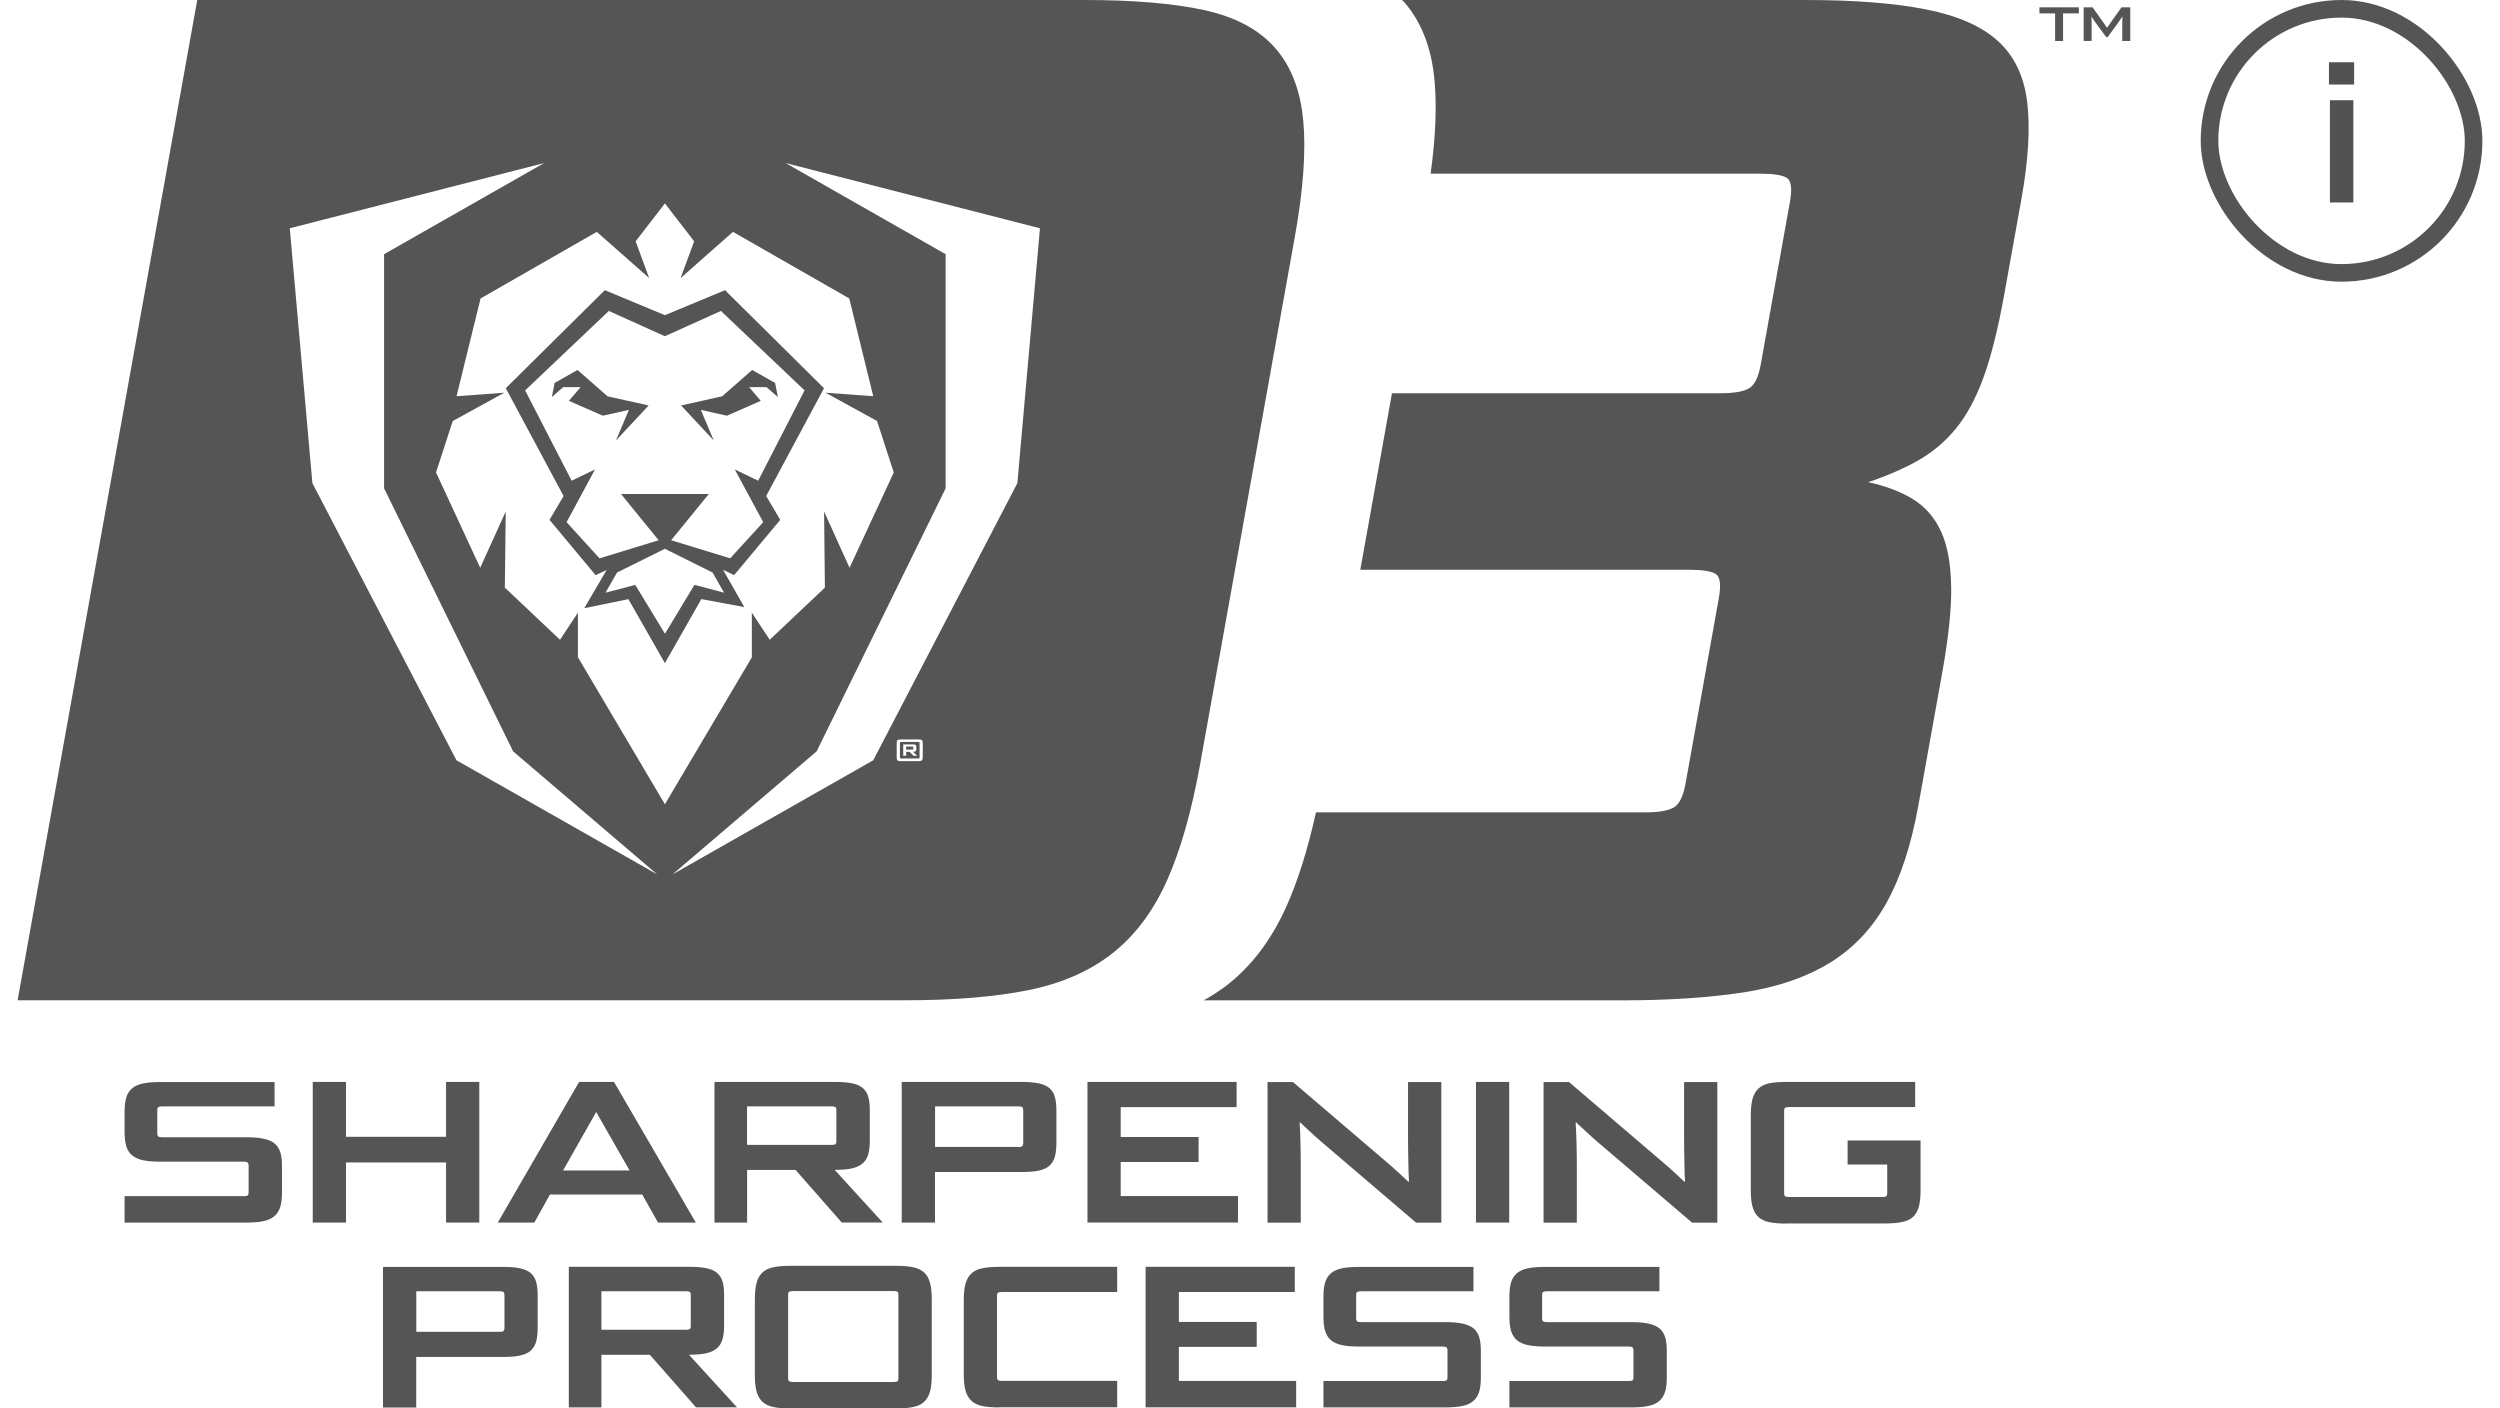 <svg width="71" height="40" viewBox="0 0 71 40" fill="none" xmlns="http://www.w3.org/2000/svg">
<g clip-path="url(#clip0_27832_636)">
<path d="M55.412 16.65C55.402 16.012 55.308 15.495 55.129 15.101C54.95 14.708 54.687 14.402 54.34 14.184C53.99 13.966 53.564 13.804 53.057 13.694C53.617 13.505 54.098 13.293 54.499 13.063C54.899 12.832 55.251 12.533 55.551 12.167C55.852 11.8 56.113 11.318 56.331 10.721C56.549 10.123 56.745 9.334 56.922 8.357L57.413 5.626C57.607 4.541 57.66 3.629 57.572 2.896C57.482 2.161 57.205 1.585 56.741 1.165C56.278 0.744 55.596 0.445 54.703 0.268C53.805 0.089 52.666 0 51.282 0H39.815C39.831 0.015 39.849 0.029 39.864 0.044C40.363 0.605 40.658 1.357 40.742 2.3C40.807 3.027 40.77 3.906 40.63 4.932H49.982C50.369 4.932 50.624 4.973 50.75 5.054C50.873 5.135 50.901 5.366 50.832 5.746L50.005 10.352C49.943 10.705 49.833 10.929 49.678 11.025C49.52 11.12 49.251 11.168 48.862 11.168H39.532L38.633 16.181H47.963C48.35 16.181 48.605 16.222 48.731 16.303C48.855 16.384 48.882 16.615 48.813 16.997L47.869 22.255C47.806 22.608 47.696 22.834 47.541 22.928C47.384 23.022 47.115 23.071 46.726 23.071H37.374C37.141 24.12 36.862 25.012 36.534 25.743C36.11 26.688 35.548 27.432 34.849 27.976C34.643 28.136 34.419 28.279 34.185 28.41H46.058C47.386 28.41 48.535 28.334 49.503 28.186C50.469 28.038 51.288 27.758 51.956 27.351C52.623 26.944 53.161 26.379 53.566 25.66C53.97 24.941 54.277 24.01 54.483 22.868L55.164 19.077C55.339 18.1 55.424 17.29 55.414 16.652L55.412 16.65Z" fill="#555555"/>
<path d="M25.939 21.214C25.939 21.214 25.933 21.202 25.923 21.202H25.733V21.289H25.923C25.923 21.289 25.937 21.285 25.937 21.277V21.216L25.939 21.214Z" fill="#555555"/>
<path d="M37.011 3.424C36.932 2.555 36.661 1.863 36.2 1.346C35.738 0.829 35.069 0.476 34.191 0.285C33.311 0.094 32.18 0 30.797 0H5.602L0.5 28.408H25.698C27.082 28.408 28.247 28.313 29.195 28.122C30.142 27.933 30.937 27.586 31.581 27.083C32.225 26.58 32.742 25.895 33.134 25.026C33.525 24.156 33.843 23.042 34.087 21.684L36.773 6.727C37.013 5.397 37.092 4.296 37.013 3.426L37.011 3.424ZM12.964 21.592L8.872 13.721L8.23 6.483L15.452 4.631L10.908 7.219V13.869L14.573 21.339L18.665 24.833L12.964 21.592ZM16.413 18.669V17.4L15.904 18.169L14.337 16.688L14.363 14.527L13.638 16.125L12.383 13.418L12.858 11.957L14.321 11.153L12.966 11.253L13.648 8.476L16.949 6.585L18.437 7.898L18.052 6.853L18.883 5.777L19.714 6.853L19.329 7.898L20.816 6.585L24.119 8.476L24.8 11.253L23.445 11.153L24.908 11.957L25.383 13.418L24.127 16.125L23.404 14.527L23.427 16.688L21.86 18.169L21.352 17.4V18.669L18.883 22.841L16.415 18.669H16.413ZM26.206 21.507C26.206 21.545 26.198 21.574 26.183 21.592C26.167 21.609 26.134 21.617 26.086 21.617H25.586C25.56 21.617 25.54 21.617 25.525 21.611C25.509 21.607 25.497 21.601 25.487 21.592C25.478 21.584 25.474 21.572 25.47 21.557C25.468 21.544 25.466 21.526 25.466 21.507V21.112C25.466 21.09 25.466 21.073 25.47 21.059C25.472 21.046 25.478 21.032 25.487 21.025C25.495 21.015 25.509 21.009 25.525 21.006C25.54 21.002 25.562 21 25.587 21H26.086C26.114 21 26.135 21 26.151 21.006C26.167 21.011 26.179 21.015 26.186 21.025C26.194 21.035 26.2 21.046 26.202 21.059C26.204 21.075 26.206 21.092 26.206 21.113V21.509V21.507ZM28.893 13.721L24.8 21.592L19.099 24.833L23.192 21.339L26.856 13.869V7.219L22.312 4.631L29.535 6.483L28.893 13.721Z" fill="#555555"/>
<path d="M20.849 16.334L22.159 14.764L21.76 14.087L23.402 11.025L20.59 8.241L18.883 8.951L17.177 8.241L14.364 11.025L16.006 14.087L15.606 14.764L16.915 16.334L17.228 16.187L16.593 17.273L17.846 17.016L18.883 18.833L19.918 17.014L21.14 17.242L20.535 16.183L20.851 16.334H20.849ZM17.027 15.856L16.091 14.83L16.898 13.332L16.234 13.652L14.914 11.087L17.291 8.831L18.881 9.549L20.474 8.831L22.85 11.087L21.532 13.652L20.867 13.332L21.676 14.83L20.737 15.856L19.06 15.343L20.13 14.03H17.636L18.706 15.343L17.029 15.856H17.027ZM20.566 16.833L19.722 16.61L18.885 17.998L18.041 16.61L17.196 16.833L17.524 16.259L18.883 15.586L20.236 16.259L20.564 16.833H20.566Z" fill="#555555"/>
<path d="M19.904 11.641L20.645 11.806L21.605 11.384L21.275 10.995H21.768L22.092 11.276L22.013 10.875L21.361 10.507L20.509 11.255L19.343 11.515L20.271 12.51L19.904 11.641Z" fill="#555555"/>
<path d="M18.422 11.515L17.255 11.255L16.401 10.507L15.751 10.875L15.672 11.276L15.994 10.995H16.489L16.157 11.384L17.12 11.806L17.86 11.641L17.493 12.51L18.422 11.515Z" fill="#555555"/>
<path d="M26.073 21.071H25.601C25.58 21.071 25.568 21.073 25.564 21.077C25.56 21.081 25.558 21.093 25.558 21.11V21.505C25.558 21.523 25.56 21.532 25.566 21.536C25.572 21.54 25.584 21.54 25.601 21.54H26.073C26.094 21.54 26.106 21.54 26.11 21.536C26.114 21.532 26.116 21.523 26.116 21.505V21.11C26.116 21.093 26.114 21.081 26.108 21.077C26.102 21.073 26.09 21.071 26.073 21.071ZM25.943 21.463L25.833 21.351H25.735V21.463H25.652V21.141H25.937C25.971 21.141 25.994 21.146 26.006 21.158C26.018 21.17 26.023 21.187 26.023 21.212V21.278C26.023 21.301 26.018 21.318 26.008 21.332C25.996 21.343 25.971 21.351 25.931 21.351L26.047 21.465H25.945L25.943 21.463Z" fill="#555555"/>
<path d="M3.538 34.721V33.971H6.922C6.977 33.971 7.012 33.965 7.032 33.952C7.051 33.938 7.061 33.908 7.061 33.858V33.107C7.061 33.061 7.051 33.03 7.032 33.015C7.012 32.999 6.975 32.992 6.922 32.992H4.547C4.353 32.992 4.192 32.978 4.062 32.951C3.935 32.924 3.831 32.878 3.754 32.814C3.675 32.749 3.62 32.662 3.587 32.554C3.554 32.446 3.538 32.309 3.538 32.145V31.567C3.538 31.407 3.554 31.274 3.587 31.166C3.62 31.06 3.675 30.973 3.754 30.907C3.833 30.842 3.935 30.797 4.062 30.77C4.19 30.744 4.353 30.73 4.547 30.73H7.798V31.422H4.612C4.557 31.422 4.52 31.428 4.498 31.44C4.477 31.451 4.467 31.484 4.467 31.536V32.184C4.467 32.234 4.477 32.265 4.498 32.278C4.52 32.292 4.557 32.298 4.612 32.298H6.992C7.187 32.298 7.35 32.311 7.479 32.338C7.609 32.365 7.713 32.409 7.792 32.469C7.87 32.531 7.925 32.614 7.959 32.718C7.992 32.822 8.008 32.951 8.008 33.105V33.879C8.008 34.039 7.992 34.174 7.959 34.28C7.925 34.386 7.87 34.474 7.792 34.54C7.713 34.608 7.609 34.654 7.479 34.681C7.35 34.708 7.187 34.721 6.992 34.721H3.538Z" fill="#555555"/>
<path d="M12.668 34.721V33.014H9.826V34.721H8.882V30.727H9.826V32.285H12.668V30.727H13.612V34.721H12.668Z" fill="#555555"/>
<path d="M18.689 34.721L18.239 33.925H15.619L15.175 34.721H14.137L16.446 30.727H17.438L19.761 34.721H18.687H18.689ZM15.989 33.242H17.88L16.935 31.586H16.929L15.991 33.242H15.989Z" fill="#555555"/>
<path d="M23.907 34.721L22.595 33.227H21.218V34.721H20.291V30.727H23.716C23.907 30.727 24.066 30.739 24.191 30.764C24.317 30.789 24.419 30.832 24.494 30.893C24.57 30.955 24.623 31.036 24.655 31.136C24.686 31.237 24.702 31.364 24.702 31.518V32.413C24.702 32.573 24.684 32.706 24.649 32.81C24.613 32.916 24.557 32.999 24.476 33.059C24.395 33.12 24.293 33.163 24.168 33.188C24.042 33.213 23.887 33.224 23.704 33.224L25.069 34.719H23.909L23.907 34.721ZM23.753 31.535C23.753 31.482 23.744 31.449 23.724 31.439C23.704 31.427 23.667 31.422 23.614 31.422H21.216V32.515H23.614C23.669 32.515 23.704 32.509 23.724 32.496C23.744 32.482 23.753 32.451 23.753 32.401V31.535Z" fill="#555555"/>
<path d="M26.554 33.282V34.721H25.609V30.727H29.028C29.219 30.727 29.378 30.741 29.503 30.768C29.629 30.795 29.729 30.839 29.804 30.903C29.878 30.967 29.93 31.049 29.959 31.156C29.988 31.262 30.002 31.389 30.002 31.543V32.447C30.002 32.604 29.988 32.735 29.961 32.841C29.933 32.945 29.884 33.032 29.812 33.099C29.739 33.167 29.641 33.213 29.517 33.242C29.393 33.271 29.234 33.284 29.044 33.284H26.552L26.554 33.282ZM29.058 31.535C29.058 31.482 29.048 31.449 29.028 31.439C29.009 31.427 28.971 31.422 28.918 31.422H26.556V32.573H28.965C29.028 32.573 29.06 32.534 29.06 32.459V31.537L29.058 31.535Z" fill="#555555"/>
<path d="M30.884 34.721V30.727H35.12V31.443H31.828V32.291H34.04V33.001H31.828V33.969H35.159V34.719H30.882L30.884 34.721Z" fill="#555555"/>
<path d="M40.214 34.721L37.518 32.419C37.474 32.38 37.425 32.336 37.368 32.288C37.312 32.237 37.257 32.187 37.202 32.135C37.147 32.083 37.095 32.035 37.046 31.992C36.997 31.948 36.96 31.912 36.932 31.881H36.909C36.913 31.939 36.917 32.021 36.923 32.133C36.928 32.243 36.932 32.361 36.934 32.482C36.934 32.604 36.938 32.725 36.94 32.843C36.94 32.96 36.942 33.055 36.942 33.124V34.723H35.998V30.73H36.72L39.468 33.078C39.511 33.117 39.558 33.157 39.607 33.201C39.658 33.246 39.705 33.29 39.752 33.333C39.8 33.377 39.845 33.419 39.886 33.458C39.927 33.496 39.965 33.531 39.992 33.558H40.016C40.012 33.5 40.008 33.417 40.004 33.309C40 33.201 39.996 33.084 39.996 32.96C39.994 32.837 39.992 32.715 39.99 32.6C39.99 32.484 39.988 32.39 39.988 32.316V30.73H40.933V34.723H40.21L40.214 34.721Z" fill="#555555"/>
<path d="M41.917 34.721V30.727H42.861V34.721H41.917Z" fill="#555555"/>
<path d="M48.053 34.721L45.357 32.419C45.314 32.38 45.265 32.336 45.208 32.288C45.151 32.237 45.096 32.187 45.041 32.135C44.986 32.083 44.935 32.035 44.886 31.992C44.837 31.948 44.799 31.912 44.772 31.881H44.748C44.752 31.939 44.756 32.021 44.762 32.133C44.768 32.243 44.772 32.361 44.774 32.482C44.774 32.604 44.778 32.725 44.78 32.843C44.78 32.96 44.782 33.055 44.782 33.124V34.723H43.837V30.73H44.56L47.307 33.078C47.35 33.117 47.398 33.157 47.447 33.201C47.498 33.246 47.545 33.29 47.592 33.333C47.639 33.377 47.684 33.419 47.725 33.458C47.767 33.496 47.804 33.531 47.831 33.558H47.855C47.851 33.5 47.847 33.417 47.843 33.309C47.839 33.201 47.836 33.084 47.836 32.96C47.834 32.837 47.831 32.715 47.83 32.6C47.83 32.484 47.828 32.39 47.828 32.316V30.73H48.772V34.723H48.05L48.053 34.721Z" fill="#555555"/>
<path d="M50.732 34.75C50.538 34.75 50.377 34.736 50.247 34.709C50.119 34.682 50.015 34.634 49.939 34.563C49.86 34.491 49.805 34.395 49.772 34.273C49.738 34.152 49.723 33.994 49.723 33.803V31.672C49.723 31.485 49.738 31.331 49.772 31.208C49.805 31.086 49.86 30.988 49.939 30.915C50.017 30.841 50.119 30.793 50.247 30.766C50.375 30.739 50.538 30.726 50.732 30.726H54.391V31.441H50.815C50.76 31.441 50.722 31.447 50.701 31.458C50.679 31.47 50.669 31.503 50.669 31.555V33.88C50.669 33.93 50.679 33.961 50.701 33.975C50.722 33.988 50.76 33.994 50.815 33.994H53.458C53.513 33.994 53.548 33.988 53.568 33.975C53.587 33.961 53.597 33.93 53.597 33.88V33.072H52.472V32.39H54.544V33.799C54.544 33.99 54.528 34.146 54.495 34.27C54.461 34.391 54.406 34.487 54.332 34.559C54.255 34.63 54.153 34.678 54.023 34.705C53.894 34.732 53.733 34.746 53.542 34.746H50.736L50.732 34.75Z" fill="#555555"/>
<path d="M11.821 38.535V39.973H10.877V35.98H14.296C14.486 35.98 14.645 35.993 14.771 36.02C14.897 36.047 14.997 36.092 15.071 36.155C15.146 36.219 15.197 36.302 15.227 36.408C15.256 36.514 15.27 36.641 15.27 36.796V37.7C15.27 37.856 15.256 37.987 15.229 38.093C15.201 38.197 15.152 38.284 15.079 38.352C15.007 38.419 14.909 38.465 14.785 38.494C14.661 38.523 14.502 38.537 14.312 38.537H11.819L11.821 38.535ZM14.325 36.786C14.325 36.732 14.315 36.699 14.296 36.69C14.276 36.678 14.239 36.672 14.186 36.672H11.823V37.823H14.233C14.296 37.823 14.327 37.785 14.327 37.71V36.788L14.325 36.786Z" fill="#555555"/>
<path d="M19.769 39.971L18.457 38.477H17.08V39.971H16.154V35.978H19.578C19.769 35.978 19.928 35.99 20.054 36.015C20.179 36.04 20.281 36.082 20.356 36.144C20.433 36.206 20.486 36.286 20.517 36.387C20.549 36.487 20.564 36.614 20.564 36.769V37.663C20.564 37.823 20.547 37.956 20.511 38.06C20.476 38.166 20.419 38.249 20.338 38.309C20.258 38.371 20.156 38.413 20.03 38.438C19.904 38.463 19.749 38.475 19.567 38.475L20.931 39.969H19.771L19.769 39.971ZM19.618 36.786C19.618 36.732 19.608 36.699 19.588 36.69C19.569 36.678 19.531 36.672 19.478 36.672H17.08V37.765H19.478C19.533 37.765 19.569 37.76 19.588 37.746C19.608 37.733 19.618 37.702 19.618 37.652V36.786Z" fill="#555555"/>
<path d="M22.447 40C22.253 40 22.092 39.987 21.962 39.96C21.835 39.933 21.731 39.883 21.654 39.811C21.576 39.738 21.52 39.642 21.487 39.522C21.454 39.403 21.438 39.246 21.438 39.056V36.896C21.438 36.709 21.454 36.555 21.487 36.431C21.52 36.31 21.576 36.211 21.654 36.138C21.733 36.065 21.835 36.017 21.962 35.99C22.09 35.963 22.253 35.949 22.447 35.949H25.452C25.642 35.949 25.804 35.963 25.933 35.99C26.063 36.017 26.167 36.067 26.245 36.138C26.324 36.211 26.379 36.308 26.412 36.431C26.446 36.553 26.462 36.709 26.462 36.896V39.056C26.462 39.246 26.446 39.403 26.412 39.522C26.379 39.642 26.324 39.738 26.245 39.811C26.167 39.885 26.063 39.933 25.933 39.96C25.804 39.987 25.642 40 25.452 40H22.447ZM25.515 36.78C25.515 36.726 25.505 36.694 25.485 36.684C25.466 36.672 25.428 36.666 25.375 36.666H22.528C22.473 36.666 22.436 36.672 22.414 36.684C22.392 36.695 22.383 36.728 22.383 36.78V39.135C22.383 39.185 22.392 39.215 22.414 39.229C22.436 39.242 22.473 39.248 22.528 39.248H25.375C25.43 39.248 25.466 39.242 25.485 39.229C25.505 39.215 25.515 39.185 25.515 39.135V36.78Z" fill="#555555"/>
<path d="M28.38 39.971C28.186 39.971 28.025 39.958 27.895 39.931C27.767 39.904 27.663 39.854 27.587 39.782C27.508 39.709 27.453 39.613 27.42 39.493C27.386 39.373 27.371 39.217 27.371 39.026V36.925C27.371 36.738 27.386 36.584 27.42 36.46C27.453 36.339 27.508 36.24 27.587 36.167C27.665 36.094 27.767 36.045 27.895 36.019C28.023 35.992 28.186 35.978 28.38 35.978H31.728V36.693H28.461C28.406 36.693 28.368 36.699 28.347 36.711C28.325 36.722 28.315 36.755 28.315 36.807V39.104C28.315 39.154 28.325 39.185 28.347 39.198C28.368 39.212 28.406 39.217 28.461 39.217H31.728V39.967H28.38V39.971Z" fill="#555555"/>
<path d="M32.535 39.971V35.978H36.772V36.693H33.48V37.542H35.691V38.251H33.48V39.219H36.811V39.969H32.534L32.535 39.971Z" fill="#555555"/>
<path d="M37.586 39.971V39.221H40.97C41.025 39.221 41.06 39.215 41.08 39.202C41.1 39.188 41.109 39.158 41.109 39.108V38.357C41.109 38.311 41.1 38.28 41.08 38.265C41.06 38.249 41.023 38.242 40.97 38.242H38.596C38.401 38.242 38.24 38.228 38.111 38.201C37.983 38.174 37.879 38.128 37.802 38.064C37.724 37.999 37.669 37.912 37.636 37.804C37.602 37.696 37.586 37.559 37.586 37.395V36.817C37.586 36.657 37.602 36.524 37.636 36.416C37.669 36.31 37.724 36.223 37.802 36.157C37.881 36.092 37.983 36.047 38.111 36.02C38.238 35.993 38.401 35.98 38.596 35.98H41.846V36.672H38.661C38.606 36.672 38.568 36.678 38.547 36.69C38.525 36.701 38.515 36.734 38.515 36.786V37.434C38.515 37.484 38.525 37.515 38.547 37.528C38.568 37.542 38.606 37.548 38.661 37.548H41.041C41.235 37.548 41.398 37.561 41.528 37.588C41.657 37.615 41.761 37.659 41.84 37.719C41.919 37.781 41.974 37.864 42.007 37.968C42.04 38.072 42.056 38.201 42.056 38.355V39.129C42.056 39.289 42.04 39.424 42.007 39.53C41.974 39.636 41.919 39.724 41.84 39.79C41.761 39.858 41.657 39.904 41.528 39.931C41.398 39.958 41.235 39.971 41.041 39.971H37.586Z" fill="#555555"/>
<path d="M42.867 39.971V39.221H46.251C46.306 39.221 46.341 39.215 46.361 39.202C46.38 39.188 46.39 39.158 46.39 39.108V38.357C46.39 38.311 46.38 38.28 46.361 38.265C46.341 38.249 46.304 38.242 46.251 38.242H43.877C43.682 38.242 43.521 38.228 43.391 38.201C43.264 38.174 43.16 38.128 43.083 38.064C43.005 37.999 42.95 37.912 42.916 37.804C42.883 37.696 42.867 37.559 42.867 37.395V36.817C42.867 36.657 42.883 36.524 42.916 36.416C42.95 36.31 43.005 36.223 43.083 36.157C43.162 36.092 43.264 36.047 43.391 36.02C43.519 35.993 43.682 35.98 43.877 35.98H47.127V36.672H43.941C43.886 36.672 43.849 36.678 43.827 36.69C43.806 36.701 43.796 36.734 43.796 36.786V37.434C43.796 37.484 43.806 37.515 43.827 37.528C43.849 37.542 43.886 37.548 43.941 37.548H46.321C46.516 37.548 46.679 37.561 46.808 37.588C46.938 37.615 47.042 37.659 47.121 37.719C47.199 37.781 47.254 37.864 47.288 37.968C47.321 38.072 47.337 38.201 47.337 38.355V39.129C47.337 39.289 47.321 39.424 47.288 39.53C47.254 39.636 47.199 39.724 47.121 39.79C47.042 39.858 46.938 39.904 46.808 39.931C46.679 39.958 46.516 39.971 46.321 39.971H42.867Z" fill="#555555"/>
<path d="M58.365 1.164V0.38H57.92V0.208H59.039V0.38H58.591V1.164H58.365Z" fill="#555555"/>
<path d="M60.272 1.164V0.68C60.272 0.667 60.272 0.651 60.272 0.632C60.272 0.613 60.272 0.594 60.274 0.574C60.274 0.555 60.274 0.534 60.276 0.515C60.276 0.495 60.276 0.478 60.278 0.464C60.278 0.464 60.268 0.482 60.26 0.493C60.253 0.505 60.243 0.518 60.233 0.534C60.223 0.549 60.213 0.563 60.203 0.576C60.194 0.59 60.186 0.601 60.18 0.611L59.858 1.053H59.815L59.493 0.613C59.493 0.613 59.477 0.592 59.467 0.576C59.457 0.561 59.447 0.547 59.438 0.532C59.428 0.517 59.42 0.503 59.412 0.491C59.404 0.48 59.398 0.47 59.396 0.464C59.396 0.476 59.396 0.491 59.398 0.509C59.4 0.526 59.398 0.547 59.4 0.569C59.4 0.59 59.4 0.609 59.402 0.628C59.402 0.648 59.402 0.663 59.402 0.677V1.162H59.176V0.208H59.43L59.715 0.609C59.738 0.644 59.762 0.675 59.783 0.707C59.805 0.738 59.822 0.767 59.84 0.79C59.858 0.763 59.877 0.734 59.899 0.704C59.919 0.673 59.942 0.642 59.968 0.605L60.251 0.208H60.5V1.164H60.274H60.272Z" fill="#555555"/>
</g>
<rect x="62.75" y="0.25" width="7.5" height="7.5" rx="3.75" stroke="#555555" stroke-width="0.5"/>
<path d="M66.857 2.401H66.142V1.768H66.857V2.401ZM66.835 5.75H66.17V2.846H66.835V5.75Z" fill="#525252"/>
<defs>
<clipPath id="clip0_27832_636">
<rect width="60" height="40" fill="white" transform="translate(0.5)"/>
</clipPath>
</defs>
</svg>
